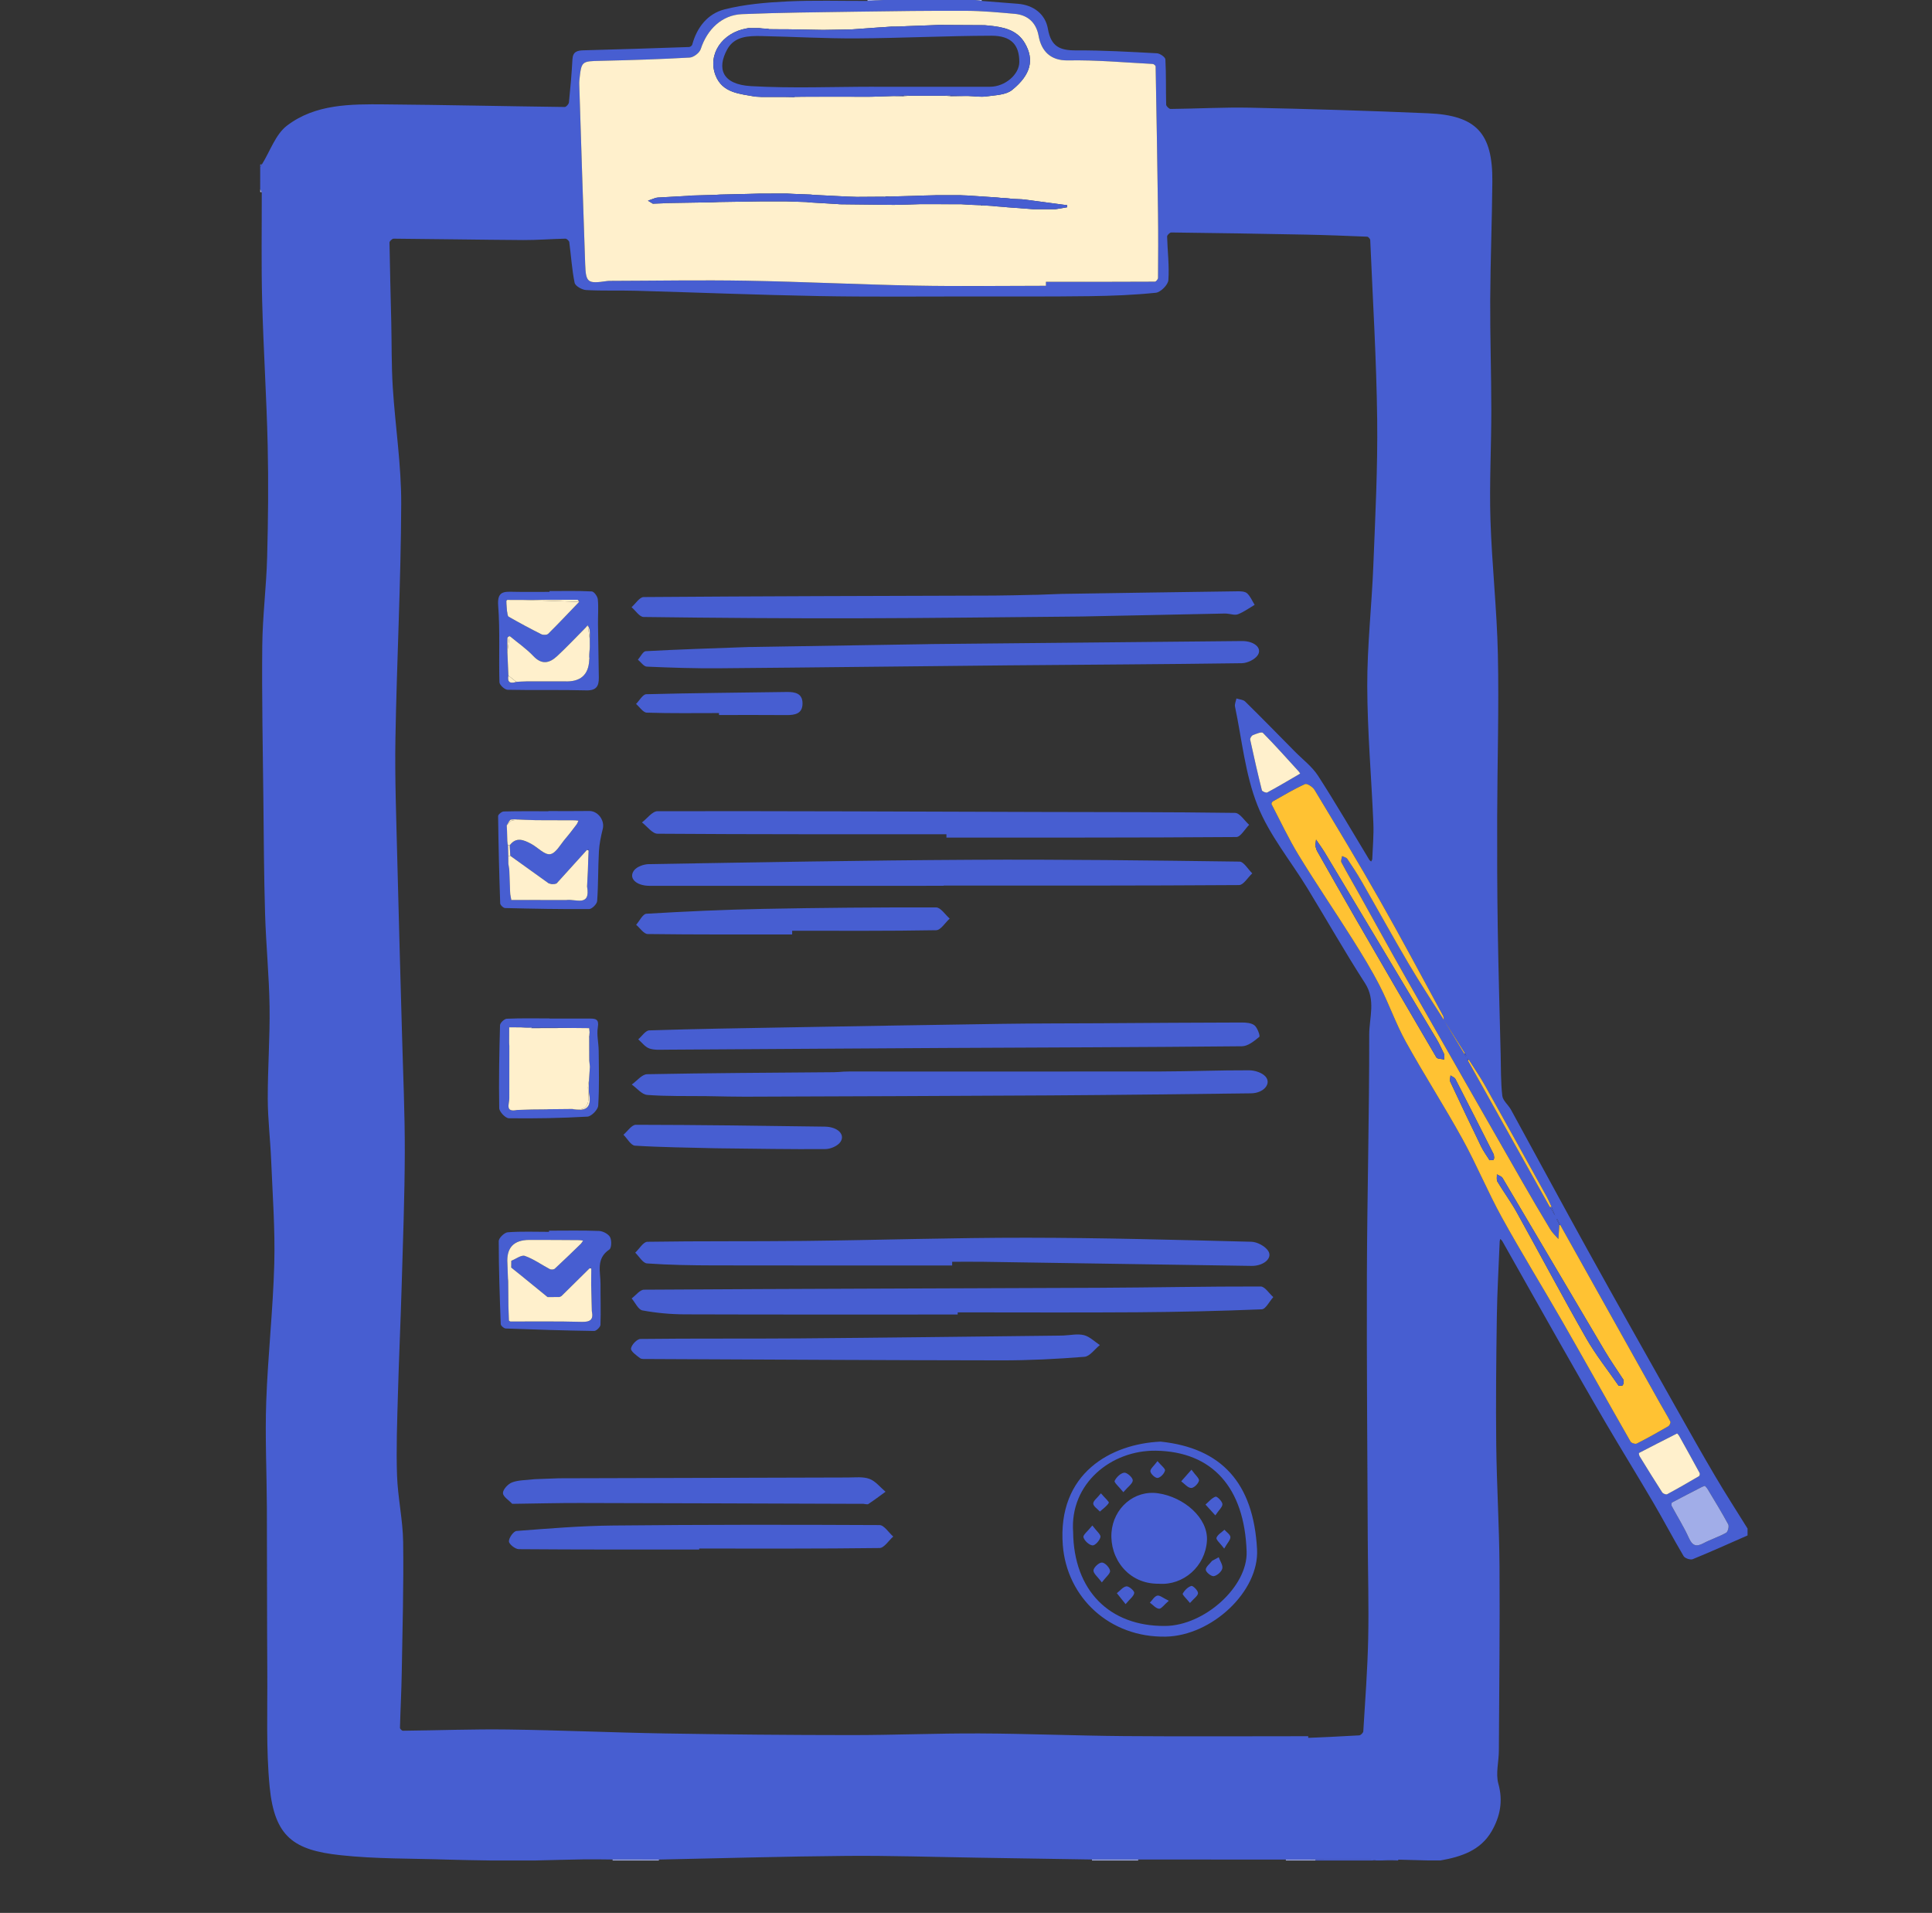 <svg width="995" height="985" viewBox="0 0 995 985" fill="none" xmlns="http://www.w3.org/2000/svg">
<rect x="0" y="0" width="995" height="985" fill="#333333" stroke="none"/>
<g clip-path="url(#clip0_8441_51)">
<path d="M711.414 958H708.879C707.904 957.84 706.93 957.546 705.954 957.541C696.444 957.506 686.934 957.518 677.423 957.518C672.354 957.526 667.284 957.533 662.215 957.541C636.877 957.528 611.543 957.516 586.205 957.503C578.259 957.503 570.312 957.503 562.364 957.503C542.719 957.189 523.075 956.867 503.431 956.562C481.001 956.215 458.566 955.462 436.138 955.647C403.866 955.913 371.601 956.869 339.331 957.531C331.38 957.523 323.428 957.513 315.477 957.506C310.582 957.473 305.688 957.353 300.796 957.427C292.509 957.554 284.226 957.802 275.942 958H252.116C244.93 957.858 237.741 957.805 230.558 957.559C212.123 956.93 193.576 957.267 175.285 955.274C151.486 952.68 141.383 946.047 138.868 920.04C136.988 900.589 137.794 880.866 137.662 861.262C137.472 832.869 137.563 804.477 137.441 776.084C137.363 757.933 136.468 739.762 137.114 721.639C137.956 698.019 140.61 674.459 141.251 650.839C141.733 633.031 140.374 615.164 139.644 597.33C139.216 586.84 137.931 576.365 137.9 565.882C137.855 550.059 139.053 534.226 138.828 518.41C138.602 502.471 136.995 486.557 136.519 470.614C135.936 451.173 135.85 431.716 135.644 412.265C135.36 385.65 134.808 359.032 135.071 332.422C135.221 317.311 137.17 302.224 137.576 287.108C138.093 267.832 138.303 248.525 137.857 229.251C137.287 204.504 135.662 179.781 135.013 155.035C134.521 136.359 134.848 117.661 134.81 98.975C134.539 98.44 134.265 97.907 133.994 97.372C133.994 97.202 133.994 97.035 133.994 96.865V95.344C133.999 92.301 133.999 89.258 133.999 86.215C134.308 85.67 134.618 85.125 134.924 84.579C139.13 77.819 141.903 69.177 147.821 64.671C162.464 53.522 180.573 53.595 198.128 53.745C229.037 54.009 259.941 54.706 290.849 55.091C291.589 55.102 292.915 53.613 293.006 52.725C293.757 45.364 294.421 37.988 294.811 30.601C295.024 26.577 297.247 25.991 300.598 25.905C318.701 25.439 336.802 24.835 354.902 24.209C355.467 24.188 356.362 23.524 356.504 22.999C358.922 14.012 364.527 7.006 373.183 4.82C383.563 2.201 394.497 1.275 405.25 0.748C419.064 0.071 432.932 0.52 446.777 0.484C449.484 0.322 452.193 0.162 454.9 0C470.616 0 486.331 0 502.047 0C503.233 0.162 504.422 0.322 505.608 0.484C511.808 0.971 518.011 1.445 524.211 1.947C532.395 2.612 538.38 7.341 539.678 14.824C541.272 24.034 545.898 25.989 554.181 25.946C568.067 25.875 581.965 26.699 595.842 27.437C597.409 27.52 600.124 29.417 600.19 30.591C600.61 38.335 600.385 46.112 600.587 53.872C600.608 54.67 602.075 56.116 602.859 56.106C616.599 55.964 630.35 55.167 644.079 55.459C674.572 56.108 705.062 57.019 735.535 58.332C760.34 59.4 768.778 68.556 768.575 93.447C768.41 113.743 767.579 134.036 767.48 154.332C767.389 173.381 768.043 192.432 768.048 211.483C768.053 230.118 767.014 248.773 767.592 267.383C768.312 290.582 770.932 313.729 771.422 336.923C772.01 364.834 771.14 392.772 771.059 420.698C771.003 439.678 771.059 458.661 771.351 477.636C771.685 499.453 772.327 521.266 772.859 543.081C773.031 550.143 772.892 557.25 773.698 564.244C773.989 566.769 776.806 568.93 778.172 571.42C791.423 595.608 804.482 619.903 817.848 644.031C832.854 671.12 848.095 698.08 863.286 725.068C869.927 736.864 876.57 748.663 883.45 760.319C888.78 769.354 894.476 778.173 900.009 787.089V790.639C890.613 794.76 881.262 798.994 871.762 802.861C870.561 803.351 867.747 802.407 867.085 801.292C861.727 792.254 856.853 782.93 851.542 773.863C843.482 760.101 835.084 746.538 827.019 732.779C818.92 718.964 811.002 705.04 803.093 691.117C793.269 673.823 783.538 656.479 773.749 639.167C773.485 638.701 773.024 638.343 772.656 637.935C772.555 638.394 772.377 638.85 772.36 639.312C771.84 652.18 771.074 665.047 770.887 677.921C770.565 699.936 770.327 721.961 770.58 743.977C770.818 764.805 772.121 785.621 772.261 806.447C772.471 838.144 772.109 869.845 771.929 901.544C771.896 907.217 770.218 913.262 771.673 918.473C774.197 927.503 772.534 935.445 768.215 942.945C762.479 952.903 752.436 956.119 741.849 957.997H735.765L720.162 957.577L711.432 957.997L711.414 958ZM754.642 542.563C754.629 542.457 754.571 542.396 754.467 542.376C750.84 536.642 747.212 530.909 743.585 525.176C743.476 524.471 743.55 523.667 743.23 523.076C732.371 503.15 721.723 483.105 710.517 463.377C699.676 444.293 688.307 425.504 676.985 406.699C676.077 405.192 673.129 403.288 672.118 403.747C666.425 406.333 661.023 409.567 655.561 412.645C655.163 412.868 654.704 413.781 654.856 414.07C659.457 422.907 663.695 431.97 668.889 440.449C677.846 455.08 687.514 469.278 696.664 483.795C701.589 491.61 706.433 499.522 710.638 507.735C715.444 517.122 718.912 527.219 724.012 536.424C733.368 553.315 743.856 569.579 753.179 586.487C760.456 599.683 766.215 613.716 773.493 626.912C783.452 644.969 794.331 662.514 804.599 680.403C816.413 700.991 827.972 721.728 839.761 742.331C840.187 743.074 842.217 743.708 842.96 743.33C848.473 740.525 853.874 737.498 859.23 734.399C859.856 734.036 860.523 732.548 860.265 732.041C858.668 728.889 856.777 725.887 855.048 722.798C837.873 692.116 820.707 661.426 803.542 630.741C803.032 629.721 802.523 628.7 802.013 627.68C801.907 627.769 801.694 627.908 801.709 627.941C802.158 628.887 802.629 629.825 803.096 630.761C802.934 633.173 802.769 635.587 802.607 637.998C801.21 636.375 799.55 634.91 798.46 633.099C793.55 624.952 788.731 616.746 784.007 608.49C764.035 573.593 744.062 538.694 724.184 503.744C715.926 489.224 707.916 474.562 699.772 459.977C696.804 454.66 693.704 449.413 690.852 444.032C690.431 443.236 691.058 441.884 691.2 440.792C692.117 441.268 693.384 441.509 693.894 442.262C696.5 446.112 699.05 450.014 701.366 454.046C709.429 468.076 717.226 482.263 725.441 496.202C731.226 506.013 737.525 515.522 743.593 525.163C747.116 530.998 750.639 536.835 754.163 542.67C754.19 542.817 754.284 542.878 754.441 542.855C754.505 543.164 754.566 543.476 754.629 543.785C754.799 543.73 754.969 543.676 755.138 543.621C754.974 543.268 754.812 542.913 754.647 542.561L754.642 542.563ZM756.398 545.586C756.13 545.426 755.861 545.264 755.592 545.104C755.714 545.411 755.836 545.72 755.957 546.027C770.045 571.215 784.131 596.402 798.219 621.589C799.116 623.042 800.011 624.495 800.908 625.951C800.31 624.478 799.709 623.004 799.111 621.531C798.211 619.644 797.408 617.705 796.399 615.881C785.905 596.914 775.429 577.937 764.826 559.03C762.243 554.423 759.217 550.061 756.398 545.588V545.586ZM673.748 894.013C673.753 894.297 673.76 894.581 673.766 894.865C682.518 894.467 691.273 894.12 700.015 893.582C700.783 893.534 702.069 892.266 702.114 891.505C703.075 875.637 704.292 859.771 704.629 843.884C704.994 826.619 704.479 809.338 704.406 792.062C704.218 746.621 703.805 701.178 703.967 655.738C704.114 614.756 705.219 573.773 705.161 532.793C705.148 524.075 708.672 515.068 703.011 506.297C692.7 490.32 683.314 473.743 673.403 457.502C664.709 443.254 653.678 429.974 647.622 414.701C641.288 398.726 639.62 380.89 636.041 363.84C635.772 362.554 636.51 361.058 636.781 359.661C638.307 360.165 640.264 360.234 641.29 361.246C649.914 369.728 658.377 378.377 666.871 386.991C670.924 391.101 675.748 394.725 678.82 399.477C687.96 413.621 696.403 428.217 705.136 442.627C705.374 443.021 705.805 443.294 706.147 443.624C706.35 443.198 706.712 442.777 706.73 442.343C706.968 436.197 707.551 430.03 707.295 423.901C706.312 400.344 704.215 376.802 704.15 353.25C704.094 332.582 706.461 311.921 707.28 291.237C708.274 266.151 709.569 241.037 709.262 215.953C708.887 185.162 706.999 154.388 705.683 123.609C705.658 122.986 704.679 121.9 704.109 121.875C693.501 121.434 682.888 121.018 672.273 120.805C649.252 120.346 626.229 119.983 603.206 119.707C602.471 119.699 601.059 121.076 601.077 121.779C601.269 129.287 602.253 136.831 601.721 144.271C601.551 146.667 597.733 150.491 595.282 150.744C583.995 151.916 572.601 152.352 561.241 152.499C540.811 152.765 520.375 152.669 499.94 152.661C473.873 152.654 447.798 152.928 421.738 152.451C390.341 151.875 358.955 150.597 327.56 149.72C318.977 149.479 310.369 149.826 301.804 149.352C299.701 149.236 296.266 147.25 295.931 145.614C294.527 138.743 294.122 131.67 293.184 124.695C293.09 123.99 291.861 122.882 291.179 122.897C283.94 123.041 276.7 123.652 269.466 123.607C247.209 123.465 224.951 123.072 202.691 122.899C201.966 122.894 200.582 124.205 200.592 124.887C200.802 138.53 201.19 152.169 201.505 165.809C201.763 177.027 201.576 188.273 202.285 199.461C203.553 219.488 206.711 239.487 206.63 259.489C206.468 299.714 204.364 339.928 203.651 380.157C203.289 400.593 204.093 421.053 204.579 441.499C205.302 471.76 206.224 502.017 207.035 532.278C207.578 552.572 208.521 572.865 208.473 593.159C208.417 616.132 207.532 639.109 206.863 662.08C206.318 680.768 205.444 699.447 204.929 718.135C204.549 731.99 204.001 745.873 204.475 759.711C204.868 771.18 207.471 782.588 207.628 794.045C207.935 816.552 207.281 839.074 206.898 861.589C206.739 870.966 206.229 880.336 205.989 889.71C205.976 890.217 206.98 891.209 207.502 891.201C225.534 891.014 243.569 890.319 261.593 890.56C288.649 890.922 315.692 892.152 342.748 892.604C374.554 893.133 406.37 893.422 438.181 893.44C460.317 893.453 482.456 892.494 504.589 892.593C529.366 892.702 554.138 893.755 578.918 893.955C610.526 894.209 642.14 894.016 673.75 894.016L673.748 894.013ZM538.681 147.156C538.681 146.479 538.681 145.802 538.679 145.128C557.383 145.128 576.087 145.145 594.791 145.044C595.356 145.041 596.398 143.801 596.403 143.132C596.486 132.104 596.542 121.074 596.4 110.048C596.071 84.77 595.637 59.491 595.171 34.215C595.163 33.761 594.21 32.965 593.668 32.937C579.123 32.194 564.561 30.824 550.032 31.111C540.871 31.291 536.291 26.113 534.912 18.503C533.693 11.768 529.468 7.739 522.593 7.13C514.3 6.398 505.976 5.619 497.662 5.579C478.844 5.485 460.021 5.749 441.2 6.022C421.495 6.311 401.78 6.489 382.092 7.295C371.789 7.719 364.179 15.138 360.884 25.284C360.258 27.211 357.237 29.531 355.206 29.648C340.071 30.505 324.909 30.982 309.748 31.319C299.432 31.55 299.422 31.362 298.377 41.487C298.299 42.24 298.317 43.006 298.342 43.767C299.338 74.525 300.276 105.284 301.381 136.037C301.726 145.637 302.651 146.182 312.582 144.732C313.246 144.636 313.926 144.631 314.6 144.631C337.904 144.57 361.214 144.144 384.511 144.552C413.541 145.062 442.556 146.525 471.587 147.078C493.946 147.504 516.32 147.164 538.686 147.164L538.681 147.156ZM863.745 738.111C856.972 741.547 850.513 744.811 844.1 748.163C843.943 748.244 844.128 749.393 844.427 749.877C848.257 756.113 852.095 762.343 856.064 768.487C856.473 769.118 858.036 769.727 858.574 769.438C864.122 766.451 869.58 763.294 875.017 760.106C875.344 759.916 875.546 758.889 875.339 758.506C871.858 752.083 868.31 745.698 864.748 739.318C864.459 738.799 863.978 738.385 863.747 738.111H863.745ZM878.025 765.102C877.237 765.398 876.827 765.51 876.456 765.7C871.321 768.335 866.178 770.959 861.093 773.685C860.794 773.845 860.695 774.996 860.941 775.455C863.871 780.932 867.222 786.214 869.762 791.864C871.567 795.88 873.483 796.689 877.318 794.646C881.087 792.637 885.247 791.354 888.968 789.27C889.901 788.747 890.6 785.958 890.053 784.939C886.722 778.741 883.011 772.747 879.394 766.704C879.014 766.068 878.423 765.558 878.028 765.102H878.025ZM669.626 398.308C669.264 397.806 669.048 397.443 668.77 397.139C662.704 390.5 656.737 383.763 650.413 377.38C649.731 376.691 646.907 377.875 645.224 378.552C644.54 378.828 643.714 380.19 643.858 380.862C645.734 389.577 647.721 398.27 649.876 406.922C650.028 407.533 652.043 408.387 652.628 408.076C657.804 405.299 662.856 402.286 667.941 399.34C668.483 399.026 669.013 398.686 669.629 398.31L669.626 398.308Z" fill="#475ED1"/>
<path d="M677.423 957.518C686.934 957.518 696.444 957.506 705.954 957.541C706.93 957.544 707.904 957.84 708.879 958L677.449 958C677.485 957.837 677.476 957.678 677.423 957.518Z" fill="#475ED1"/>
<path d="M586.205 957.506C586.162 957.671 586.159 957.835 586.198 958H562.371C562.409 957.835 562.409 957.671 562.363 957.506C570.31 957.506 578.256 957.506 586.205 957.506Z" fill="#A1ADE8"/>
<path d="M315.488 958C315.526 957.835 315.524 957.671 315.48 957.506C323.432 957.513 331.383 957.524 339.335 957.531C339.302 957.686 339.294 957.843 339.315 958H315.488Z" fill="#A1ADE8"/>
<path d="M677.423 957.518C677.476 957.675 677.485 957.835 677.449 958L662.24 958C662.243 957.848 662.235 957.696 662.215 957.544C667.284 957.536 672.354 957.529 677.423 957.521L677.423 957.518Z" fill="#A1ADE8"/>
<path d="M720.144 957.579C720.139 957.729 720.101 957.868 720.032 958L711.414 958L720.144 957.579Z" fill="#475ED1"/>
<path d="M446.773 0.484C446.804 0.325 446.806 0.162 446.786 0C449.491 0 452.193 0 454.897 0C452.19 0.162 449.481 0.322 446.773 0.484Z" fill="#A1ADE8"/>
<path d="M505.594 0C505.573 0.162 505.576 0.325 505.606 0.484C504.42 0.322 503.231 0.162 502.045 0C503.229 0 504.41 0 505.594 0Z" fill="#A1ADE8"/>
<path d="M134 84.693C134.309 84.655 134.618 84.617 134.924 84.579C134.618 85.125 134.308 85.67 133.999 86.215C133.999 85.708 134 85.2 134 84.693Z" fill="#475ED1"/>
<path d="M134.816 98.975C134.545 98.947 134.271 98.921 134 98.894C134 98.386 134 97.879 134 97.372C134.271 97.907 134.545 98.44 134.816 98.975Z" fill="#A1ADE8"/>
<path d="M538.681 147.156C516.315 147.156 493.941 147.499 471.582 147.07C442.551 146.517 413.536 145.054 384.506 144.544C361.209 144.136 337.899 144.562 314.595 144.623C313.923 144.623 313.241 144.628 312.577 144.724C302.646 146.172 301.721 145.63 301.376 136.029C300.271 105.276 299.333 74.518 298.337 43.759C298.312 43.001 298.296 42.233 298.373 41.48C299.419 31.354 299.427 31.542 309.743 31.311C324.904 30.974 340.064 30.5 355.202 29.64C357.232 29.526 360.253 27.206 360.879 25.276C364.175 15.131 371.786 7.711 382.088 7.288C401.775 6.481 421.49 6.304 441.195 6.015C460.013 5.738 478.836 5.477 497.657 5.571C505.971 5.612 514.295 6.39 522.589 7.123C529.46 7.729 533.688 11.758 534.907 18.496C536.284 26.105 540.864 31.283 550.027 31.103C564.556 30.819 579.118 32.186 593.663 32.929C594.205 32.957 595.158 33.756 595.166 34.207C595.635 59.483 596.066 84.762 596.395 110.041C596.54 121.069 596.481 132.096 596.398 143.124C596.393 143.794 595.351 145.034 594.786 145.036C576.082 145.138 557.378 145.12 538.674 145.12C538.674 145.797 538.674 146.474 538.677 147.149L538.681 147.156ZM505.152 105.854C505.476 105.814 505.801 105.776 506.125 105.735C507.783 105.839 509.443 105.943 511.101 106.047C511.638 106.108 512.173 106.169 512.711 106.229C514.196 106.341 515.681 106.453 517.167 106.564C517.709 106.62 518.252 106.676 518.794 106.732C522.487 107.005 526.18 107.279 529.871 107.553C530.568 107.606 531.267 107.66 531.965 107.713C535.838 107.715 539.711 107.72 543.584 107.723C543.949 107.667 544.314 107.611 544.676 107.558C546.311 107.279 547.949 107.003 549.584 106.724L549.609 105.664C542.542 104.721 535.478 103.78 528.411 102.837C527.691 102.761 526.971 102.685 526.251 102.608C524.624 102.535 522.999 102.464 521.372 102.39C520.834 102.324 520.297 102.261 519.76 102.195C519.443 102.16 519.129 102.122 518.812 102.086C518.614 102.068 518.419 102.053 518.221 102.035C517.25 101.98 516.279 101.924 515.309 101.871C514.764 101.812 514.219 101.754 513.676 101.696C509.489 101.417 505.304 101.138 501.117 100.859L498.468 100.679C497.474 100.641 496.481 100.6 495.487 100.562C495.292 100.549 495.097 100.534 494.901 100.522H481.807C481.612 100.532 481.417 100.539 481.221 100.549C479.044 100.603 476.864 100.658 474.687 100.712C473.463 100.757 472.241 100.806 471.017 100.851C466.834 100.968 462.649 101.084 458.467 101.201C457.643 101.171 456.819 101.14 455.998 101.11C455.458 101.171 454.916 101.232 454.376 101.292C450.011 101.32 445.646 101.351 441.281 101.379C439.563 101.323 437.842 101.267 436.123 101.211L419.004 100.339C418.456 100.283 417.909 100.227 417.359 100.169L408.844 99.847L405.192 99.654C400.475 99.665 395.76 99.675 391.043 99.687C389.149 99.74 387.256 99.794 385.362 99.847C380.498 99.959 375.634 100.073 370.767 100.184C369.888 100.24 369.006 100.296 368.126 100.354C363.936 100.471 359.749 100.585 355.559 100.702C355.184 100.752 354.809 100.803 354.434 100.854C349.232 101.143 344.031 101.432 338.83 101.718C338.462 101.774 338.095 101.827 337.727 101.883C336.381 102.368 335.038 102.852 333.692 103.336L336.226 104.88C336.419 104.87 336.614 104.86 336.807 104.85C338.31 104.799 339.811 104.749 341.314 104.698C341.864 104.65 342.414 104.602 342.964 104.553C350.865 104.429 358.765 104.302 366.666 104.178C367.88 104.125 369.092 104.072 370.306 104.018C377.71 103.907 385.114 103.798 392.518 103.686C396.586 103.686 400.657 103.686 404.725 103.686C408.239 103.803 411.752 103.919 415.267 104.034C415.812 104.097 416.355 104.16 416.9 104.224C421.592 104.5 426.283 104.777 430.975 105.053C431.518 105.096 432.063 105.139 432.605 105.185C441.9 105.289 451.197 105.395 460.492 105.499C460.812 105.489 461.131 105.479 461.453 105.469C463.453 105.423 465.453 105.375 467.455 105.329L473.678 105.129L494.909 105.147C495.964 105.215 497.018 105.281 498.072 105.35C498.721 105.388 499.37 105.428 500.022 105.466C500.351 105.479 500.678 105.489 501.008 105.502C502.024 105.542 503.043 105.583 504.06 105.623C504.425 105.702 504.787 105.781 505.152 105.857V105.854ZM409.184 50.025C410.071 49.964 410.958 49.903 411.845 49.845C412.16 49.84 412.477 49.835 412.791 49.83C413.318 49.825 413.843 49.822 414.37 49.817C421.967 49.809 429.563 49.799 437.16 49.792C437.332 49.794 437.502 49.797 437.675 49.799C437.999 49.804 438.323 49.807 438.648 49.812C439.175 49.812 439.7 49.815 440.227 49.817C440.546 49.817 440.863 49.817 441.183 49.817C441.71 49.817 442.235 49.817 442.762 49.817C443.081 49.817 443.398 49.817 443.717 49.817C444.245 49.817 444.772 49.817 445.299 49.817H446.25C446.777 49.817 447.304 49.817 447.831 49.817C448.148 49.817 448.465 49.815 448.782 49.812C448.967 49.807 449.152 49.802 449.339 49.797C452.873 49.685 456.404 49.574 459.937 49.462C461.775 49.477 463.613 49.49 465.45 49.505C466.335 49.437 467.222 49.368 468.107 49.3C474.342 49.3 480.578 49.3 486.813 49.3C487.698 49.366 488.582 49.434 489.47 49.5C492.483 49.475 495.5 49.447 498.513 49.421C501.712 49.528 504.975 50.078 508.097 49.634C512.597 48.993 518.039 48.924 521.243 46.336C530.971 38.472 532.755 30.703 527.815 22.223C523.63 15.042 516.196 13.835 508.716 13.122C508.176 13.072 507.636 13.018 507.096 12.968C499.203 12.925 491.31 12.884 483.417 12.841C481.675 12.909 479.934 12.98 478.192 13.049C474.492 13.183 470.791 13.32 467.093 13.455C465.719 13.526 464.345 13.594 462.974 13.665C461.635 13.678 460.297 13.688 458.959 13.701C458.604 13.726 458.252 13.749 457.897 13.774C457.605 13.794 457.314 13.815 457.022 13.835C456.133 13.903 455.243 13.969 454.353 14.038C454.039 14.053 453.727 14.066 453.413 14.081C453.228 14.091 453.043 14.099 452.858 14.109C448.815 14.403 444.772 14.695 440.729 14.989C439.849 15.044 438.97 15.103 438.09 15.159C437.799 15.164 437.505 15.169 437.213 15.174C437.013 15.179 436.813 15.184 436.612 15.189C432.582 15.255 428.555 15.321 424.524 15.387C424.329 15.389 424.134 15.392 423.939 15.394C417.711 15.285 411.48 15.174 405.253 15.065C404.388 15.065 403.524 15.07 402.66 15.072C400.482 15.055 398.305 15.034 396.128 15.017C395.925 14.948 395.725 14.88 395.522 14.811C394.553 14.758 393.588 14.705 392.619 14.649C392.08 14.588 391.542 14.527 391.002 14.464C389.162 14.456 387.322 14.451 385.482 14.444C385.114 14.517 384.747 14.591 384.379 14.667C371.923 16.873 364.324 27.974 368.501 38.789C372.027 47.915 380.929 48.288 388.931 49.751C389.973 49.809 391.015 49.865 392.057 49.923C395.93 49.923 399.803 49.929 403.676 49.929C405.514 49.962 407.349 49.995 409.187 50.028L409.184 50.025Z" fill="#FFF0CC"/>
<path d="M803.537 630.741C820.705 661.429 837.868 692.118 855.043 722.798C856.772 725.887 858.663 728.887 860.259 732.041C860.515 732.548 859.851 734.037 859.225 734.399C853.869 737.498 848.468 740.526 842.955 743.33C842.212 743.708 840.182 743.074 839.756 742.331C827.967 721.728 816.408 700.991 804.594 680.403C794.326 662.514 783.447 644.967 773.488 626.912C766.21 613.716 760.451 599.683 753.174 586.487C743.851 569.579 733.363 553.318 724.007 536.424C718.907 527.217 715.439 517.12 710.633 507.735C706.428 499.522 701.584 491.611 696.659 483.795C687.509 469.278 677.841 455.083 668.884 440.45C663.693 431.97 659.452 422.905 654.851 414.07C654.702 413.781 655.158 412.868 655.556 412.645C661.021 409.567 666.42 406.331 672.113 403.747C673.124 403.288 676.072 405.193 676.98 406.699C688.305 425.504 699.671 444.291 710.512 463.378C721.718 483.106 732.369 503.151 743.225 523.076C743.547 523.665 743.471 524.471 743.58 525.176V525.168C737.512 515.525 731.213 506.019 725.431 496.205C717.216 482.266 709.419 468.079 701.356 454.049C699.04 450.019 696.492 446.117 693.884 442.265C693.374 441.512 692.107 441.271 691.189 440.794C691.048 441.89 690.421 443.241 690.842 444.035C693.694 449.413 696.794 454.662 699.762 459.98C707.906 474.565 715.916 489.224 724.174 503.747C744.052 538.699 764.025 573.596 783.997 608.493C788.721 616.749 793.54 624.955 798.45 633.102C799.54 634.91 801.2 636.376 802.597 638.001C802.759 635.589 802.924 633.175 803.086 630.764L803.314 630.838L803.534 630.744L803.537 630.741ZM769.13 597.285C769.265 596.98 769.399 596.676 769.536 596.372C769.424 595.644 769.488 594.83 769.171 594.204C762.677 581.317 756.163 568.441 749.552 555.612C749.126 554.783 747.887 554.375 747.025 553.771C746.966 554.869 746.5 556.155 746.911 557.032C752.125 568.195 757.417 579.324 762.814 590.403C764.01 592.857 765.675 595.084 767.125 597.417C767.777 597.389 768.428 597.361 769.08 597.333L769.13 597.282V597.285ZM836.114 710.505C832.856 705.489 829.419 700.583 826.375 695.443C808.835 665.848 791.398 636.193 773.85 606.606C773.315 605.703 771.911 605.318 770.91 604.692C770.981 605.962 770.618 607.496 771.196 608.462C774.41 613.813 778.141 618.864 781.17 624.313C793.132 645.841 804.652 667.621 816.857 689.01C821.747 697.581 827.985 705.385 833.607 713.538C834.24 713.533 834.877 713.528 835.51 713.523C835.718 713.193 835.926 712.863 836.136 712.531C836.129 711.857 836.124 711.182 836.116 710.508L836.114 710.505ZM677.786 432.33C677.651 433.372 677.52 434.415 677.385 435.457C677.702 436.405 677.877 437.435 678.361 438.289C684.929 449.87 691.486 461.456 698.147 472.983C711.941 496.854 725.768 520.708 739.74 544.475C740.249 545.343 742.417 545.231 743.811 545.579C743.831 544.729 743.849 543.88 743.869 543.03C742.559 540.403 741.413 537.677 739.912 535.164C720.775 503.153 701.595 471.17 682.394 439.197C680.977 436.839 679.329 434.617 677.788 432.333L677.786 432.33Z" fill="#FFC233"/>
<path d="M863.747 738.111C863.98 738.385 864.46 738.799 864.748 739.318C868.307 745.698 871.856 752.083 875.339 758.506C875.546 758.889 875.344 759.916 875.017 760.106C869.58 763.296 864.122 766.451 858.574 769.438C858.036 769.727 856.473 769.118 856.064 768.487C852.095 762.343 848.257 756.11 844.427 749.877C844.131 749.393 843.943 748.244 844.1 748.163C850.513 744.813 856.974 741.55 863.745 738.111H863.747Z" fill="#FFF0CC"/>
<path d="M878.025 765.102C878.421 765.558 879.011 766.068 879.391 766.704C883.008 772.747 886.719 778.739 890.049 784.939C890.597 785.958 889.897 788.747 888.965 789.27C885.244 791.351 881.084 792.637 877.315 794.645C873.48 796.689 871.564 795.88 869.759 791.864C867.219 786.214 863.868 780.932 860.938 775.455C860.695 774.999 860.793 773.847 861.09 773.685C866.177 770.959 871.318 768.337 876.453 765.7C876.823 765.51 877.236 765.398 878.022 765.102L878.025 765.102Z" fill="#A1ADE8"/>
<path d="M669.629 398.308C669.013 398.683 668.483 399.023 667.941 399.337C662.856 402.284 657.807 405.296 652.629 408.073C652.046 408.385 650.028 407.53 649.876 406.919C647.721 398.27 645.734 389.575 643.858 380.859C643.714 380.187 644.54 378.823 645.225 378.549C646.908 377.872 649.731 376.688 650.413 377.378C656.737 383.763 662.704 390.498 668.77 397.136C669.049 397.44 669.262 397.806 669.627 398.305L669.629 398.308Z" fill="#FFF0CC"/>
<path d="M798.219 621.592L755.957 546.03C756.104 545.883 756.248 545.733 756.396 545.586C759.217 550.062 762.243 554.42 764.826 559.03C775.429 577.937 785.905 596.914 796.399 615.881C797.408 617.707 798.211 619.647 799.111 621.531C798.815 621.551 798.515 621.572 798.219 621.592Z" fill="#FFC233"/>
<path d="M743.586 525.174C747.213 530.907 750.84 536.64 754.468 542.373C754.318 542.424 754.217 542.526 754.158 542.673C750.635 536.838 747.112 531.001 743.589 525.166V525.176L743.586 525.174Z" fill="#FFC233"/>
<path d="M798.219 621.592C798.515 621.572 798.812 621.549 799.111 621.531C799.709 623.007 800.31 624.48 800.908 625.954C800.011 624.501 799.116 623.047 798.219 621.592Z" fill="#475ED1"/>
<path d="M803.537 630.741L803.317 630.835C803.317 630.835 803.088 630.764 803.088 630.761C802.622 629.823 802.151 628.887 801.702 627.939C801.687 627.908 801.9 627.766 802.006 627.678C802.516 628.697 803.025 629.719 803.535 630.738L803.537 630.741Z" fill="#475ED1"/>
<path d="M755.957 546.027C755.836 545.72 755.714 545.411 755.592 545.104C755.861 545.264 756.13 545.426 756.398 545.586C756.251 545.733 756.104 545.88 755.957 546.03L755.957 546.027Z" fill="#475ED1"/>
<path d="M754.643 542.563C754.808 542.916 754.97 543.271 755.135 543.623C754.965 543.679 754.795 543.732 754.625 543.788C754.562 543.479 754.501 543.167 754.438 542.855C754.481 542.738 754.552 542.642 754.645 542.563H754.643Z" fill="#475ED1"/>
<path d="M754.154 542.672C754.213 542.525 754.316 542.426 754.464 542.373C754.567 542.396 754.626 542.459 754.638 542.563C754.545 542.642 754.474 542.738 754.431 542.855C754.273 542.878 754.18 542.817 754.154 542.67V542.672Z" fill="#475ED1"/>
<path d="M493.219 676.873C446.39 676.873 399.558 676.952 352.728 676.792C345.418 676.767 338.032 676.092 330.856 674.764C328.701 674.366 327.143 670.737 325.312 668.589C327.437 667.025 329.553 664.106 331.685 664.093C409.707 663.611 487.731 663.457 565.756 663.115C593.59 662.993 621.424 662.382 649.258 662.445C651.428 662.45 653.587 666.008 655.752 667.912C653.775 670.1 651.874 674.115 649.808 674.198C628.417 675.086 607.004 675.57 585.593 675.717C554.803 675.93 524.009 675.77 493.219 675.77C493.219 676.138 493.219 676.506 493.219 676.871V676.873Z" fill="#475ED1"/>
<path d="M490.374 651.62C449.456 651.62 408.535 651.678 367.616 651.584C356.144 651.559 344.654 651.374 333.22 650.568C331.075 650.415 329.164 646.962 327.146 645.03C329.238 643.077 331.301 639.456 333.423 639.423C360.334 638.992 387.255 639.278 414.169 638.982C452.388 638.561 490.602 637.303 528.818 637.334C567.369 637.367 605.925 638.434 644.469 639.413C647.505 639.489 651.634 641.708 653.193 644.213C655.513 647.938 650.653 651.939 644.517 651.843C598.537 651.128 552.556 650.421 506.576 649.733C501.177 649.652 495.775 649.723 490.374 649.723V651.62Z" fill="#475ED1"/>
<path d="M487.417 429.563C437.819 429.563 388.224 429.657 338.63 429.304C335.945 429.284 333.286 425.513 330.617 423.49C333.289 421.477 335.958 417.711 338.632 417.708C404.028 417.597 469.427 417.901 534.826 418.096C568.579 418.198 602.332 418.101 636.077 418.578C638.523 418.614 640.913 422.582 643.329 424.725C641.123 426.913 638.931 430.993 636.711 431.011C586.948 431.374 537.184 431.29 487.419 431.29C487.419 430.717 487.419 430.144 487.419 429.571L487.417 429.563Z" fill="#475ED1"/>
<path d="M437.153 551.743C490.755 551.748 544.36 551.809 597.962 551.723C613.067 551.697 628.172 551.061 643.274 551.119C646.158 551.129 649.925 552.293 651.724 554.314C654.994 557.986 650.799 562.905 644.293 562.984C609.714 563.4 575.135 563.838 540.556 564.051C488.254 564.371 435.949 564.518 383.645 564.711C377.995 564.731 372.345 564.561 366.695 564.477C365.681 564.46 364.667 564.442 363.653 564.424C353.54 564.302 343.395 564.569 333.33 563.808C330.554 563.597 328.012 560.319 325.363 558.45C327.999 556.599 330.605 553.191 333.274 553.138C365.369 552.509 397.474 552.379 429.577 552.103C431.257 552.088 432.938 551.908 434.618 551.806C435.462 551.786 436.307 551.766 437.151 551.745L437.153 551.743Z" fill="#475ED1"/>
<path d="M485.987 456.12C435.518 456.12 385.046 456.107 334.576 456.135C327.687 456.138 323.515 452.222 326.559 448.178C328.009 446.251 331.535 445.006 334.148 444.963C389.484 444.052 444.82 443.02 500.161 442.723C546.225 442.475 592.294 443.048 638.355 443.662C640.571 443.692 642.735 447.61 644.926 449.717C642.657 451.817 640.404 455.729 638.12 455.744C587.412 456.092 536.702 456.011 485.992 456.011C485.992 456.046 485.992 456.084 485.989 456.12H485.987Z" fill="#475ED1"/>
<path d="M569.464 526.872C592.758 526.733 616.053 526.555 639.349 526.515C641.641 526.51 644.465 526.692 646.077 527.988C647.62 529.231 649.088 533.463 648.548 533.911C645.96 536.052 642.69 538.719 639.638 538.747C588.497 539.254 537.354 539.358 486.21 539.63C438.451 539.883 390.693 540.236 342.934 540.507C340.07 540.522 337.002 540.786 334.399 539.876C332.219 539.115 330.579 536.805 328.701 535.179C330.59 533.574 332.432 530.633 334.369 530.569C358.069 529.809 381.781 529.438 405.491 529.028C442.438 528.386 479.384 527.729 516.333 527.199C533.536 526.953 550.745 526.986 567.951 526.893C568.455 526.885 568.96 526.88 569.464 526.872Z" fill="#475ED1"/>
<path d="M554.767 317.476C517.127 317.793 479.483 318.295 441.842 318.374C405.048 318.45 368.251 318.178 331.462 317.702C329.37 317.674 327.322 314.418 325.254 312.663C327.33 310.845 329.396 307.455 331.487 307.44C391.646 306.983 451.806 306.874 511.968 306.676C518.632 306.654 525.296 306.433 531.957 306.304C532.632 306.296 533.306 306.291 533.98 306.283C538.205 306.126 542.431 305.971 546.656 305.814C547.5 305.801 548.344 305.789 549.189 305.776C578.508 305.33 607.825 304.863 637.147 304.478C638.88 304.455 641.126 304.491 642.247 305.492C643.955 307.024 644.89 309.42 646.153 311.449C643.311 313.109 640.604 315.118 637.573 316.292C635.943 316.923 633.76 316.122 631.829 315.967C631.492 315.952 631.152 315.939 630.815 315.924C606.309 316.431 581.806 316.938 557.3 317.446C556.456 317.456 555.612 317.466 554.77 317.473L554.767 317.476Z" fill="#475ED1"/>
<path d="M479.737 331.641C533.012 331.118 586.288 330.583 639.563 330.092C645.91 330.033 650.13 333.657 647.786 337.308C646.318 339.593 642.379 341.462 639.517 341.502C599.516 342.068 559.51 342.23 519.507 342.605C469.699 343.069 419.894 343.713 370.089 344.114C357.765 344.213 345.431 343.805 333.117 343.267C331.538 343.199 330.058 340.929 328.529 339.679C329.88 338.158 331.163 335.386 332.592 335.307C349.608 334.382 366.647 333.86 383.678 333.231C384.268 333.208 384.859 333.188 385.45 333.165C385.787 333.165 386.121 333.165 386.458 333.165C416.708 332.675 446.955 332.186 477.205 331.697L479.737 331.641Z" fill="#475ED1"/>
<path d="M547.67 687.691C551.206 687.551 554.927 686.674 558.225 687.495C561.201 688.236 563.718 690.83 566.435 692.607C563.794 694.712 561.284 698.429 558.493 698.653C544.299 699.789 530.031 700.501 515.788 700.486C454.957 700.425 394.128 700.06 333.299 699.786C332.044 699.781 330.463 699.969 329.601 699.317C327.743 697.912 324.787 695.828 324.977 694.375C325.223 692.486 328.072 689.481 329.832 689.461C357.151 689.136 384.476 689.382 411.798 689.169C456.247 688.821 500.696 688.233 545.145 687.746C545.987 687.726 546.829 687.706 547.67 687.688V687.691Z" fill="#475ED1"/>
<path d="M289.123 761.201C338.345 761.059 387.567 760.905 436.79 760.796C440.493 760.788 444.505 760.283 447.811 761.521C450.946 762.695 453.339 765.852 456.059 768.137C453.131 770.259 450.249 772.447 447.238 774.443C446.675 774.816 445.593 774.408 444.751 774.362C444.419 774.362 444.085 774.362 443.753 774.362C395.395 774.21 347.037 774.025 298.679 773.931C287.379 773.908 276.082 774.2 264.782 774.347C264.45 774.347 264.118 774.347 263.788 774.347C262.077 772.498 259.033 770.652 259.025 768.796C259.018 766.907 261.659 764.095 263.748 763.314C267.04 762.081 270.84 762.206 274.427 761.757C274.761 761.724 275.098 761.691 275.433 761.658C279.491 761.508 283.549 761.359 287.61 761.211C288.114 761.211 288.621 761.209 289.126 761.206L289.123 761.201Z" fill="#475ED1"/>
<path d="M360.106 797.884C329.132 797.884 298.155 797.955 267.18 797.704C265.357 797.688 262.133 795.127 262.1 793.692C262.057 791.859 264.483 788.451 266.044 788.331C282.594 787.059 299.176 785.694 315.761 785.527C361.49 785.063 407.227 785.068 452.956 785.299C455.324 785.311 457.671 789.153 460.028 791.212C457.679 793.271 455.349 797.09 452.974 797.12C422.022 797.521 391.063 797.387 360.106 797.387C360.106 797.551 360.106 797.716 360.106 797.881V797.884Z" fill="#475ED1"/>
<path d="M407.972 481.171C383.167 481.171 358.362 481.285 333.559 480.955C331.56 480.93 329.6 477.851 327.623 476.193C329.377 474.215 331.037 470.62 332.903 470.508C352.849 469.336 372.823 468.411 392.799 468.015C422.575 467.425 452.358 467.176 482.139 467.257C484.468 467.265 486.785 470.997 489.107 473.001C486.785 475.09 484.496 478.952 482.139 478.993C457.422 479.434 432.696 479.266 407.972 479.266C407.972 479.9 407.972 480.534 407.972 481.168V481.171Z" fill="#475ED1"/>
<path d="M597.695 742.323C629.072 745.589 645.591 763.608 647.398 797.808C648.542 819.437 624.114 842.279 600.409 842.743C571.432 843.311 549.408 822.559 547.352 795.599C544.528 758.595 572.155 743.487 597.695 742.323ZM552.675 788.927C553.027 818.895 571.262 837.482 600.082 837.246C620.292 837.081 642.613 817.011 642.025 798.984C640.943 765.832 624.231 747.468 595.36 747.002C572.39 746.631 550.88 763.862 552.675 788.925V788.927Z" fill="#475ED1"/>
<path d="M282.447 417.635C289.451 417.635 296.454 417.721 303.455 417.604C307.906 417.528 311.531 422.377 310.438 426.786C309.495 430.595 308.659 434.503 308.446 438.405C307.982 446.915 308.152 455.463 307.546 463.958C307.437 465.492 304.867 468.086 303.415 468.096C288.989 468.21 274.559 467.929 260.134 467.579C259.236 467.556 257.634 466.039 257.607 465.175C257.087 450.201 256.717 435.22 256.529 420.239C256.519 419.417 258.387 417.876 259.411 417.848C267.084 417.645 274.767 417.736 282.447 417.736C282.447 417.703 282.447 417.67 282.447 417.637V417.635ZM271.411 422.184C268.681 422.075 265.923 421.71 263.241 422.009C262.382 422.105 261.72 423.964 260.97 425.016C261.006 425.668 261.039 426.32 261.074 426.971C261.087 427.172 261.102 427.372 261.115 427.575C261.165 429.403 261.216 431.229 261.267 433.057C261.323 433.587 261.378 434.117 261.434 434.647C261.495 434.825 261.556 435.005 261.617 435.182L261.766 440.705L261.809 444.749C261.946 445.619 262.083 446.486 262.22 447.356C262.25 447.668 262.281 447.982 262.311 448.294C262.443 451.872 262.577 455.45 262.709 459.031C262.739 459.52 262.77 460.007 262.8 460.496C262.978 461.478 263.153 462.456 263.33 463.438C263.974 463.438 264.62 463.438 265.264 463.438C274.062 463.445 282.86 463.453 291.658 463.461C296.249 462.715 304.266 467.234 302.352 456.495C302.492 453.774 302.631 451.051 302.771 448.33L302.943 442.789C303.006 441.354 303.07 439.919 303.133 438.481C303.138 438.293 303.141 438.106 303.146 437.918C303.11 437.695 303.075 437.472 303.037 437.249C302.786 437.383 302.535 437.518 302.287 437.649C297.068 443.411 291.848 449.169 286.632 454.93C286.264 455.034 285.899 455.141 285.532 455.245C285.055 455.252 284.579 455.263 284.102 455.27C283.595 455.136 283.086 455.004 282.579 454.87C275.989 450.14 269.398 445.411 262.81 440.682C262.709 438.882 262.608 437.081 262.506 435.281C265.855 430.75 269.766 432.517 273.502 434.485C276.896 436.272 280.384 440.281 283.329 439.853C286.277 439.424 288.672 434.774 291.182 431.863C293.212 429.507 295.073 426.999 296.956 424.522C297.379 423.967 297.592 423.249 297.904 422.607C297.253 422.536 296.604 422.41 295.952 422.407C289.299 422.374 282.645 422.361 275.989 422.344C275.119 422.311 274.25 422.28 273.378 422.247C272.724 422.227 272.067 422.207 271.413 422.186L271.411 422.184Z" fill="#475ED1"/>
<path d="M282.761 633.7C291.343 633.7 299.931 633.505 308.498 633.845C310.506 633.926 313.274 635.369 314.179 637.017C315.089 638.675 314.965 642.644 313.829 643.402C306.749 648.124 309.315 654.947 309.274 661.193C309.231 668.191 309.502 675.195 309.244 682.181C309.201 683.322 307.117 685.358 306.002 685.343C290.826 685.122 275.651 684.653 260.483 684.08C259.552 684.045 257.918 682.643 257.887 681.831C257.352 667.58 256.861 653.324 256.855 639.068C256.855 637.484 259.773 634.654 261.494 634.527C268.548 634.007 275.663 634.309 282.755 634.309V633.7H282.761ZM288.078 667.88L288.101 667.874C286.071 667.882 284.041 667.892 282.008 667.9C277.798 664.466 273.59 661.028 269.375 657.602C267.354 655.959 265.316 654.334 263.286 652.701C263.299 651.537 263.311 650.37 263.322 649.206C265.684 648.288 268.505 646.067 270.318 646.706C274.837 648.299 278.87 651.248 283.176 653.507C283.833 653.852 285.209 653.761 285.719 653.291C290.23 649.128 294.633 644.842 299.039 640.565C299.541 640.078 299.878 639.418 300.293 638.838C299.652 638.744 299.011 638.572 298.37 638.569C289.769 638.518 281.166 638.452 272.566 638.465C264.482 638.479 260.734 642.543 261.324 650.659C261.418 653.238 261.512 655.817 261.606 658.393C261.631 658.672 261.659 658.949 261.684 659.228C261.644 659.291 261.562 659.362 261.573 659.418C261.601 659.557 261.669 659.692 261.722 659.826C261.76 664.035 261.798 668.245 261.839 672.454C261.92 674.876 262.001 677.297 262.085 679.719C262.064 679.866 262.102 680 262.196 680.117C262.399 680.236 262.604 680.355 262.807 680.474C275.019 680.5 287.237 680.312 299.439 680.66C303.926 680.786 305.771 679.623 304.8 675.094L304.461 661.781C304.461 660.457 304.466 659.134 304.468 657.81C304.486 656.598 304.506 655.386 304.524 654.176L304.509 653.203C304.466 652.949 304.423 652.693 304.379 652.439C304.161 652.627 303.941 652.815 303.723 653.005C298.861 657.802 294.002 662.6 289.141 667.398C288.786 667.56 288.431 667.72 288.078 667.882V667.88Z" fill="#475ED1"/>
<path d="M283.004 304.351C290.264 304.351 297.534 304.166 304.775 304.542C305.929 304.6 307.738 307.098 307.883 308.596C308.288 312.826 307.923 317.126 307.974 321.397C308.083 330.594 308.273 339.788 308.402 348.983C308.463 353.332 307.087 355.632 301.921 355.49C288.429 355.119 274.913 355.492 261.418 355.19C259.925 355.157 257.261 352.695 257.218 351.3C256.831 338.155 257.573 324.942 256.567 311.86C255.994 304.402 259.522 304.615 264.516 304.732C270.675 304.874 276.842 304.765 283.007 304.765C283.007 304.628 283.007 304.491 283.007 304.354L283.004 304.351ZM303.668 338.657C303.701 336.837 303.731 335.016 303.764 333.195C303.756 331.849 303.749 330.505 303.741 329.158C303.741 327.584 303.86 325.999 303.701 324.439C303.612 323.59 303.054 322.789 302.707 321.967C302.55 322.124 302.395 322.282 302.238 322.441C302.076 322.639 301.916 322.834 301.754 323.032C296.834 327.984 292.056 333.091 286.943 337.836C283.085 341.416 279.126 342.517 274.713 337.851C271.048 333.976 266.544 330.898 262.412 327.467C262.034 327.802 261.34 328.126 261.327 328.474C261.241 330.89 261.297 333.312 261.304 335.734C261.479 339.781 261.654 343.828 261.829 347.877C261.142 351.567 262.98 352.051 265.935 351.11C266.379 351.082 266.82 351.055 267.264 351.029C267.466 351.014 267.667 350.999 267.869 350.984C269.033 350.94 270.196 350.895 271.36 350.852C277.798 350.852 284.236 350.849 290.672 350.847C298.854 351.254 303.117 347.583 303.46 339.834C303.528 339.443 303.599 339.05 303.668 338.66V338.657ZM260.795 309.347C260.805 309.859 260.818 310.371 260.828 310.883C260.917 312.101 261.005 313.32 261.094 314.537C261.37 315.572 261.317 317.18 261.971 317.555C267.487 320.714 273.091 323.727 278.774 326.577C279.719 327.051 281.656 327.023 282.3 326.384C287.734 321.001 292.974 315.422 298.274 309.905C297.99 309.537 297.706 308.847 297.422 308.847C288.236 308.837 279.05 308.895 269.864 308.941C266.985 308.931 264.108 308.921 261.228 308.911C261.081 309.058 260.937 309.202 260.79 309.349L260.795 309.347Z" fill="#475ED1"/>
<path d="M368.219 591.262C354.481 590.904 340.727 590.788 327.017 589.936C324.928 589.806 323.053 586.266 321.078 584.304C323.202 582.519 325.329 579.179 327.45 579.182C359.905 579.23 392.363 579.674 424.818 580.135C431.416 580.229 435.418 584.177 432.845 587.996C431.443 590.075 427.776 591.668 425.117 591.688C407.163 591.827 389.204 591.49 371.248 591.305C370.24 591.29 369.231 591.275 368.219 591.259V591.262Z" fill="#475ED1"/>
<path d="M370.286 367.172C357.888 367.172 345.483 367.369 333.096 366.961C331.205 366.9 329.405 364.045 327.563 362.483C329.319 360.739 331.035 357.521 332.837 357.472C356.935 356.839 381.043 356.679 405.149 356.316C409.493 356.25 413.303 357.024 413.308 362.217C413.313 367.588 409.356 368.249 404.956 368.211C393.4 368.107 381.842 368.176 370.286 368.176C370.286 367.841 370.286 367.504 370.286 367.169V367.172Z" fill="#475ED1"/>
<path d="M283.007 524.496C290.013 524.496 297.016 524.504 304.022 524.491C307.054 524.486 308.534 525.049 307.888 528.946C307.239 532.844 308.291 536.997 308.329 541.042C308.42 550.475 308.689 559.93 308.08 569.328C307.946 571.407 304.575 574.863 302.539 574.98C289.07 575.753 275.554 575.987 262.062 575.817C260.31 575.794 257.14 572.467 257.107 570.626C256.851 556.39 257.117 542.142 257.522 527.907C257.555 526.71 259.738 524.625 260.99 524.57C268.318 524.25 275.666 524.412 283.009 524.412C283.009 524.44 283.009 524.466 283.009 524.493L283.007 524.496ZM273.833 529.065C272.003 529.053 270.171 529.04 268.341 529.027C266.31 529.012 264.28 528.999 262.25 528.984C262.239 531.695 262.229 534.406 262.217 537.116L262.31 538.592C262.305 547.553 262.3 556.517 262.295 565.479C262.379 568.331 259.882 572.888 266.303 571.557C268.85 571.475 271.397 571.392 273.945 571.311C276.454 571.288 278.966 571.263 281.476 571.24C281.843 571.217 282.211 571.192 282.578 571.169C286.611 571.128 290.646 571.088 294.679 571.047C301.168 572.383 304.897 570.847 303.396 563.158C302.94 560.82 303.35 558.313 303.363 555.883C303.51 553.69 303.655 551.494 303.802 549.301C303.693 548.251 303.581 547.203 303.472 546.154C303.465 545.17 303.457 544.188 303.449 543.205C303.449 542.667 303.449 542.127 303.449 541.589C303.444 539.084 303.437 536.581 303.432 534.076C303.49 534.018 303.599 533.957 303.594 533.904C303.581 533.756 303.52 533.617 303.48 533.472L303.634 531.507C303.561 530.81 303.487 530.115 303.414 529.418C300.522 529.39 297.632 529.359 294.74 529.332L273.828 529.065H273.833Z" fill="#475ED1"/>
<path d="M368.221 591.262C369.23 591.277 370.238 591.292 371.25 591.307C370.241 591.292 369.232 591.277 368.221 591.262Z" fill="#475ED1"/>
<path d="M479.735 331.641L477.203 331.696C478.047 331.679 478.891 331.658 479.735 331.641Z" fill="#A1ADE8"/>
<path d="M554.767 317.476C555.612 317.466 556.456 317.456 557.297 317.448C556.453 317.458 555.609 317.468 554.767 317.476Z" fill="#475ED1"/>
<path d="M289.123 761.201C288.619 761.201 288.112 761.205 287.607 761.207C288.112 761.207 288.619 761.204 289.123 761.201Z" fill="#A1ADE8"/>
<path d="M263.785 774.344C264.117 774.344 264.449 774.344 264.779 774.344C264.447 774.344 264.115 774.344 263.785 774.344Z" fill="#475ED1"/>
<path d="M459.937 49.47C456.404 49.581 452.873 49.693 449.339 49.804C449.154 49.809 448.969 49.815 448.782 49.819C448.465 49.819 448.148 49.822 447.831 49.825C447.304 49.825 446.777 49.825 446.25 49.825H445.299C444.772 49.825 444.245 49.825 443.717 49.825C443.398 49.825 443.081 49.825 442.762 49.825C442.235 49.825 441.71 49.825 441.183 49.825C440.863 49.825 440.546 49.825 440.227 49.825C439.7 49.825 439.175 49.822 438.648 49.819C438.323 49.815 437.999 49.812 437.675 49.807C437.505 49.804 437.332 49.802 437.16 49.799C429.563 49.807 421.967 49.817 414.37 49.825C413.843 49.83 413.318 49.832 412.791 49.837C412.477 49.842 412.16 49.847 411.845 49.852C410.991 49.809 410.135 49.766 409.28 49.723C407.412 49.794 405.542 49.865 403.673 49.936C399.8 49.936 395.927 49.931 392.054 49.931C391.012 49.873 389.971 49.817 388.929 49.759C380.927 48.293 372.025 47.92 368.499 38.797C364.322 27.984 371.921 16.88 384.376 14.674C384.744 14.601 385.112 14.527 385.479 14.451C387.319 14.459 389.16 14.464 391 14.471C391.54 14.532 392.077 14.593 392.617 14.656C393.585 14.71 394.551 14.763 395.519 14.819C395.722 14.887 395.922 14.956 396.125 15.024C398.302 15.042 400.48 15.062 402.657 15.08C403.521 15.08 404.386 15.075 405.25 15.072C411.478 15.181 417.708 15.293 423.936 15.402C424.131 15.399 424.327 15.397 424.522 15.394C428.552 15.329 432.58 15.263 436.61 15.197C436.81 15.192 437.01 15.187 437.211 15.181C437.502 15.176 437.796 15.171 438.088 15.166C438.967 15.11 439.847 15.052 440.726 14.996C444.769 14.702 448.812 14.411 452.855 14.116C453.04 14.106 453.225 14.099 453.41 14.088C453.725 14.073 454.036 14.061 454.351 14.045C455.24 13.977 456.13 13.911 457.02 13.843C457.311 13.822 457.603 13.802 457.892 13.782C458.247 13.756 458.599 13.733 458.954 13.708C460.292 13.695 461.63 13.685 462.969 13.673C464.343 13.602 465.714 13.533 467.088 13.462C470.788 13.328 474.489 13.191 478.187 13.056C479.929 12.988 481.67 12.917 483.411 12.849C491.305 12.892 499.198 12.932 507.091 12.975C507.631 13.026 508.171 13.079 508.711 13.13C516.191 13.84 523.625 15.05 527.81 22.231C532.753 30.71 530.966 38.48 521.237 46.343C518.034 48.932 512.594 49.003 508.092 49.642C504.972 50.086 501.71 49.535 498.508 49.429C495.459 49.353 492.41 49.279 489.363 49.203C488.511 49.239 487.66 49.272 486.808 49.307C480.573 49.307 474.337 49.307 468.099 49.307C467.247 49.272 466.393 49.239 465.542 49.203C463.671 49.292 461.8 49.381 459.93 49.467L459.937 49.47ZM450.087 44.654V44.685C470.013 44.685 489.938 44.71 509.864 44.672C517.6 44.657 524.958 38.355 524.958 31.887C524.958 23.113 520.774 18.371 510.619 18.397C487.503 18.453 464.391 19.639 441.274 19.771C424.943 19.865 408.606 18.906 392.27 18.574C385.499 18.437 378.268 18.622 374.547 25.388C369.084 35.318 371.921 43.498 386.79 44.35C407.825 45.557 428.98 44.657 450.087 44.657V44.654Z" fill="#475ED1"/>
<path d="M338.835 101.718C344.036 101.429 349.237 101.14 354.439 100.854C354.814 100.803 355.189 100.752 355.564 100.702C359.754 100.585 363.941 100.471 368.131 100.354C369.011 100.298 369.893 100.243 370.772 100.184C375.637 100.073 380.501 99.959 385.368 99.847C387.261 99.794 389.154 99.74 391.048 99.687C395.765 99.677 400.48 99.667 405.197 99.654C406.414 99.718 407.633 99.784 408.849 99.847C411.688 99.954 414.525 100.063 417.364 100.169C417.911 100.225 418.459 100.281 419.009 100.339C424.714 100.631 430.423 100.92 436.128 101.211C437.847 101.267 439.568 101.323 441.287 101.379C445.651 101.351 450.016 101.32 454.381 101.292C454.89 101.336 455.4 101.376 455.909 101.419C456.764 101.346 457.618 101.275 458.475 101.201C462.657 101.084 466.842 100.968 471.024 100.851C472.248 100.806 473.47 100.757 474.694 100.712C476.872 100.658 479.052 100.603 481.229 100.549C481.424 100.539 481.619 100.532 481.815 100.522C486.179 100.522 490.544 100.522 494.912 100.522C495.107 100.534 495.302 100.549 495.497 100.562C496.491 100.6 497.484 100.641 498.478 100.679C499.36 100.74 500.242 100.798 501.124 100.859C505.312 101.138 509.497 101.417 513.684 101.696C514.229 101.754 514.774 101.812 515.316 101.871C516.287 101.926 517.258 101.982 518.229 102.035C518.426 102.053 518.622 102.068 518.819 102.086C519.136 102.122 519.45 102.16 519.767 102.195C520.305 102.261 520.842 102.324 521.379 102.39C523.007 102.464 524.631 102.535 526.259 102.608C526.979 102.685 527.699 102.761 528.418 102.837C535.485 103.78 542.55 104.721 549.616 105.664C549.609 106.016 549.599 106.371 549.591 106.724C547.956 107.003 546.319 107.279 544.684 107.558C544.319 107.614 543.954 107.67 543.591 107.723C539.718 107.72 535.845 107.715 531.972 107.713C531.275 107.66 530.575 107.606 529.878 107.553C526.185 107.279 522.492 107.005 518.802 106.732C518.259 106.676 517.717 106.62 517.174 106.564C515.689 106.453 514.204 106.341 512.718 106.229C512.181 106.169 511.646 106.108 511.109 106.047C509.451 105.943 507.791 105.839 506.133 105.735C505.776 105.667 505.416 105.598 505.058 105.53C504.729 105.56 504.399 105.59 504.067 105.621C503.051 105.58 502.032 105.54 501.015 105.499C500.686 105.486 500.359 105.476 500.029 105.464C499.38 105.426 498.731 105.385 498.083 105.347C497.028 105.279 495.974 105.213 494.919 105.144C487.842 105.139 480.765 105.131 473.688 105.126C471.615 105.192 469.539 105.261 467.465 105.327C465.465 105.372 463.466 105.421 461.466 105.466C461.146 105.476 460.827 105.487 460.505 105.497C451.21 105.393 441.913 105.286 432.618 105.182C432.075 105.139 431.53 105.096 430.988 105.05C426.296 104.774 421.604 104.498 416.912 104.221C416.367 104.158 415.825 104.094 415.28 104.031C411.767 103.914 408.254 103.798 404.738 103.684C400.67 103.684 396.599 103.684 392.531 103.684C385.127 103.795 377.723 103.904 370.319 104.016C369.105 104.069 367.893 104.122 366.679 104.176C358.778 104.3 350.877 104.427 342.976 104.551C342.426 104.599 341.876 104.647 341.329 104.695C339.826 104.746 338.325 104.797 336.822 104.847C336.629 104.858 336.434 104.868 336.242 104.878L333.707 103.334C335.053 102.849 336.396 102.365 337.742 101.881L338.845 101.716L338.835 101.718Z" fill="#475ED1"/>
<path d="M489.367 49.203C492.416 49.279 495.466 49.353 498.513 49.429C495.499 49.454 492.482 49.482 489.469 49.51C489.443 49.406 489.408 49.305 489.367 49.206V49.203Z" fill="#475ED1"/>
<path d="M459.937 49.47C461.808 49.381 463.679 49.292 465.549 49.206C465.509 49.305 465.476 49.409 465.451 49.513C463.613 49.498 461.775 49.485 459.937 49.47Z" fill="#475ED1"/>
<path d="M403.674 49.929C405.542 49.858 407.413 49.787 409.281 49.716C409.24 49.817 409.207 49.921 409.184 50.028C407.347 49.995 405.512 49.962 403.674 49.929Z" fill="#475ED1"/>
<path d="M370.77 100.185C369.891 100.24 369.008 100.296 368.129 100.354C369.008 100.299 369.891 100.243 370.77 100.185Z" fill="#475ED1"/>
<path d="M465.451 49.513C465.476 49.409 465.509 49.305 465.549 49.206C466.401 49.242 467.256 49.275 468.108 49.31C467.223 49.379 466.336 49.447 465.451 49.515L465.451 49.513Z" fill="#A1ADE8"/>
<path d="M489.367 49.203C489.408 49.302 489.444 49.404 489.469 49.507C488.584 49.441 487.697 49.373 486.812 49.307C487.664 49.272 488.516 49.239 489.367 49.203Z" fill="#A1ADE8"/>
<path d="M458.471 101.199C457.617 101.272 456.763 101.343 455.906 101.417C455.947 101.315 455.977 101.214 456 101.107C456.824 101.138 457.648 101.168 458.469 101.199H458.471Z" fill="#475ED1"/>
<path d="M409.184 50.025C409.207 49.918 409.239 49.814 409.28 49.713C410.134 49.756 410.991 49.799 411.845 49.842C410.958 49.903 410.071 49.964 409.184 50.022L409.184 50.025Z" fill="#A1ADE8"/>
<path d="M405.249 15.065C404.385 15.065 403.521 15.069 402.656 15.072C403.521 15.072 404.385 15.067 405.249 15.065Z" fill="#A1ADE8"/>
<path d="M341.316 104.7C341.866 104.652 342.416 104.604 342.964 104.556C342.414 104.604 341.864 104.652 341.316 104.7Z" fill="#475ED1"/>
<path d="M419.006 100.336C418.459 100.28 417.911 100.224 417.361 100.166C417.909 100.222 418.456 100.278 419.006 100.336Z" fill="#475ED1"/>
<path d="M515.314 101.87C514.769 101.812 514.224 101.754 513.682 101.695C514.227 101.754 514.772 101.812 515.314 101.87Z" fill="#475ED1"/>
<path d="M456.001 101.107C455.978 101.214 455.948 101.315 455.907 101.417C455.398 101.374 454.888 101.333 454.379 101.29C454.921 101.229 455.461 101.168 456.001 101.107Z" fill="#A1ADE8"/>
<path d="M392.617 14.649C392.077 14.588 391.54 14.527 391 14.464C391.54 14.525 392.077 14.586 392.617 14.649Z" fill="#475ED1"/>
<path d="M438.648 49.815C439.176 49.815 439.7 49.817 440.228 49.819C439.7 49.819 439.176 49.817 438.648 49.815Z" fill="#A1ADE8"/>
<path d="M430.979 105.051C431.521 105.094 432.066 105.137 432.608 105.183C432.066 105.14 431.521 105.096 430.979 105.051Z" fill="#475ED1"/>
<path d="M505.051 105.529C505.408 105.598 505.765 105.667 506.125 105.735C505.801 105.776 505.476 105.814 505.152 105.854C505.127 105.743 505.091 105.636 505.051 105.529Z" fill="#475ED1"/>
<path d="M505.05 105.529C505.09 105.636 505.127 105.743 505.152 105.854C504.787 105.776 504.424 105.697 504.059 105.621C504.388 105.59 504.718 105.56 505.05 105.529Z" fill="#A1ADE8"/>
<path d="M385.48 14.443C385.112 14.517 384.744 14.59 384.377 14.666C384.744 14.593 385.112 14.519 385.48 14.443Z" fill="#475ED1"/>
<path d="M543.586 107.723C543.951 107.668 544.316 107.612 544.678 107.559C544.313 107.614 543.948 107.67 543.586 107.723Z" fill="#475ED1"/>
<path d="M338.835 101.718L337.732 101.884C338.1 101.828 338.467 101.774 338.835 101.718Z" fill="#475ED1"/>
<path d="M396.125 15.014C395.923 14.945 395.72 14.877 395.52 14.809C395.722 14.877 395.923 14.945 396.125 15.014Z" fill="#A1ADE8"/>
<path d="M448.781 49.822C448.966 49.817 449.151 49.812 449.339 49.807C449.154 49.812 448.969 49.817 448.781 49.822Z" fill="#A1ADE8"/>
<path d="M743.811 545.579C742.417 545.234 740.249 545.343 739.74 544.475C725.768 520.708 711.941 496.854 698.147 472.983C691.486 461.456 684.929 449.87 678.361 438.289C677.877 437.435 677.706 436.405 677.389 435.467C677.523 434.427 677.655 433.38 677.789 432.33C679.33 434.615 680.978 436.836 682.395 439.194C701.595 471.167 720.776 503.153 739.913 535.162C741.416 537.675 742.56 540.401 743.87 543.028C743.85 543.877 743.832 544.726 743.812 545.576L743.811 545.579Z" fill="#475ED1"/>
<path d="M833.605 713.535C827.981 705.382 821.745 697.577 816.856 689.007C804.651 667.618 793.13 645.838 781.169 624.31C778.142 618.863 774.411 613.81 771.195 608.459C770.614 607.493 770.979 605.961 770.908 604.688C771.907 605.315 773.314 605.7 773.849 606.603C791.399 636.19 808.833 665.845 826.374 695.44C829.42 700.58 832.857 705.489 836.115 710.502C836.122 711.177 836.127 711.851 836.135 712.526C835.927 712.855 835.719 713.185 835.509 713.517C834.875 713.522 834.239 713.527 833.605 713.532V713.535Z" fill="#475ED1"/>
<path d="M767.126 597.419C765.676 595.086 764.008 592.859 762.815 590.405C757.421 579.326 752.128 568.199 746.912 557.034C746.501 556.157 746.967 554.869 747.026 553.773C747.887 554.377 749.127 554.788 749.553 555.614C756.163 568.443 762.678 581.319 769.172 594.206C769.486 594.83 769.423 595.646 769.537 596.374C769.402 596.678 769.268 596.982 769.131 597.287L769.081 597.337C768.429 597.365 767.778 597.393 767.126 597.421V597.419Z" fill="#475ED1"/>
<path d="M677.786 432.33C677.654 433.38 677.519 434.427 677.385 435.467C677.517 434.414 677.651 433.372 677.786 432.33Z" fill="#A1ADE8"/>
<path d="M769.13 597.285C769.265 596.98 769.399 596.676 769.536 596.372C769.402 596.676 769.267 596.98 769.13 597.285Z" fill="#475ED1"/>
<path d="M286.628 454.926C291.847 449.164 297.066 443.406 302.283 437.645C302.569 437.733 302.856 437.825 303.142 437.913C303.137 438.101 303.134 438.289 303.129 438.476C303.066 439.911 303.003 441.347 302.939 442.784C302.881 444.63 302.825 446.479 302.767 448.325C302.627 451.046 302.488 453.769 302.349 456.49C304.262 467.229 296.245 462.71 291.655 463.456C282.856 463.448 274.058 463.441 265.258 463.433C264.614 463.433 263.968 463.433 263.324 463.433C263.146 462.452 262.971 461.473 262.794 460.491C262.764 460.002 262.733 459.515 262.703 459.026C262.571 455.448 262.437 451.87 262.305 448.29C262.274 447.978 262.244 447.663 262.213 447.351C262.077 446.482 261.94 445.614 261.803 444.745C261.788 443.396 261.775 442.049 261.76 440.7C262.107 440.692 262.457 440.685 262.804 440.675C269.394 445.404 275.985 450.133 282.573 454.862C283.08 454.997 283.589 455.128 284.096 455.263C284.572 455.255 285.049 455.245 285.526 455.237C285.893 455.133 286.258 455.027 286.626 454.923L286.628 454.926Z" fill="#FFF0CC"/>
<path d="M261.071 426.969C261.035 426.317 261.002 425.665 260.967 425.014C261.93 424.116 262.792 422.63 263.879 422.44C266.33 422.011 268.893 422.227 271.41 422.179C272.064 422.199 272.72 422.219 273.374 422.239C274.244 422.272 275.113 422.303 275.985 422.336C282.639 422.354 289.293 422.366 295.949 422.399C296.6 422.402 297.249 422.531 297.901 422.6C297.591 423.241 297.376 423.959 296.953 424.514C295.067 426.991 293.209 429.497 291.178 431.855C288.669 434.766 286.274 439.416 283.326 439.845C280.383 440.274 276.893 436.267 273.499 434.477C269.762 432.509 265.854 430.742 262.503 435.273C262.206 435.24 261.91 435.207 261.613 435.174C261.552 434.997 261.491 434.817 261.431 434.639C261.375 434.109 261.319 433.579 261.263 433.049C261.213 431.221 261.162 429.395 261.111 427.567C261.099 427.367 261.083 427.166 261.071 426.964V426.969Z" fill="#FFF0CC"/>
<path d="M265.264 463.434C274.062 463.441 282.86 463.449 291.661 463.456C282.862 463.449 274.064 463.441 265.264 463.434Z" fill="#A1ADE8"/>
<path d="M271.411 422.184C268.894 422.23 266.33 422.017 263.879 422.445C262.792 422.636 261.93 424.122 260.967 425.019C261.717 423.967 262.379 422.108 263.238 422.012C265.922 421.713 268.68 422.078 271.407 422.187L271.411 422.184Z" fill="#FFF0CC"/>
<path d="M262.309 448.293C262.44 451.871 262.575 455.449 262.707 459.029C262.575 455.451 262.44 451.873 262.309 448.293Z" fill="#A1ADE8"/>
<path d="M261.613 435.18C261.91 435.213 262.206 435.246 262.503 435.279C262.604 437.079 262.706 438.879 262.807 440.68C262.46 440.687 262.11 440.695 261.763 440.705C261.712 438.864 261.664 437.023 261.613 435.182V435.18Z" fill="#FFF0CC"/>
<path d="M302.939 442.783C303.003 441.348 303.066 439.912 303.13 438.475C303.066 439.91 303.003 441.345 302.939 442.783Z" fill="#475ED1"/>
<path d="M275.986 422.34C275.116 422.307 274.247 422.276 273.375 422.243C274.244 422.276 275.114 422.307 275.986 422.34Z" fill="#475ED1"/>
<path d="M303.146 437.914C302.86 437.825 302.574 437.734 302.287 437.645C302.538 437.51 302.789 437.376 303.037 437.244C303.073 437.467 303.108 437.69 303.146 437.914Z" fill="#475ED1"/>
<path d="M261.071 426.969C261.083 427.169 261.098 427.369 261.111 427.572C261.098 427.372 261.083 427.171 261.071 426.969Z" fill="#FFF0CC"/>
<path d="M263.286 652.698C265.316 654.331 267.351 655.957 269.374 657.6C273.589 661.028 277.797 664.464 282.007 667.897C284.038 667.89 286.068 667.88 288.101 667.872L288.078 667.877C288.433 667.715 288.788 667.555 289.14 667.395C294.002 662.598 298.861 657.8 303.723 653.002C303.984 653.068 304.245 653.134 304.508 653.2C304.513 653.525 304.518 653.849 304.523 654.174C304.506 655.386 304.485 656.598 304.468 657.808C304.468 659.131 304.463 660.455 304.46 661.779C304.574 666.216 304.688 670.654 304.8 675.091C305.768 679.618 303.923 680.784 299.439 680.657C287.237 680.31 275.019 680.497 262.807 680.472C262.604 680.353 262.399 680.234 262.196 680.115C262.102 679.998 262.067 679.866 262.084 679.716C262.003 677.295 261.922 674.873 261.838 672.451C261.8 668.242 261.762 664.033 261.722 659.824C261.709 659.623 261.696 659.425 261.684 659.225C261.658 658.946 261.631 658.67 261.605 658.391C261.511 655.812 261.418 653.233 261.324 650.657C260.734 642.559 264.481 638.495 272.565 638.463C281.166 638.45 289.769 638.513 298.369 638.567C299.01 638.569 299.652 638.742 300.293 638.835C299.88 639.413 299.543 640.073 299.038 640.562C294.63 644.84 290.23 649.125 285.718 653.289C285.209 653.758 283.832 653.847 283.176 653.505C278.872 651.245 274.839 648.296 270.317 646.704C268.505 646.065 265.684 648.283 263.321 649.204C263.309 650.368 263.296 651.534 263.286 652.698Z" fill="#FFF0CC"/>
<path d="M304.799 675.096C304.685 670.658 304.571 666.221 304.459 661.783C304.573 666.221 304.687 670.658 304.799 675.096Z" fill="#475ED1"/>
<path d="M261.324 650.662C261.418 653.241 261.512 655.82 261.606 658.396C261.512 655.817 261.418 653.238 261.324 650.662Z" fill="#A1ADE8"/>
<path d="M261.84 672.456C261.921 674.878 262.002 677.299 262.086 679.721C262.005 677.299 261.923 674.878 261.84 672.456Z" fill="#A1ADE8"/>
<path d="M288.099 667.874C286.069 667.882 284.039 667.892 282.006 667.899C284.036 667.892 286.066 667.882 288.099 667.874Z" fill="#A1ADE8"/>
<path d="M263.287 652.697C263.3 651.533 263.312 650.367 263.323 649.203C263.31 650.367 263.297 651.533 263.287 652.697Z" fill="#475ED1"/>
<path d="M304.463 657.812C304.481 656.6 304.501 655.388 304.519 654.179C304.501 655.391 304.481 656.603 304.463 657.812Z" fill="#475ED1"/>
<path d="M304.506 653.203C304.245 653.137 303.984 653.071 303.721 653.005C303.939 652.817 304.159 652.63 304.377 652.439C304.42 652.693 304.463 652.949 304.506 653.203Z" fill="#475ED1"/>
<path d="M289.141 667.398C288.786 667.56 288.433 667.72 288.078 667.88C288.433 667.72 288.786 667.557 289.141 667.398Z" fill="#A1ADE8"/>
<path d="M261.687 659.23C261.699 659.431 261.712 659.629 261.725 659.829C261.671 659.692 261.603 659.56 261.575 659.421C261.565 659.367 261.646 659.294 261.687 659.23Z" fill="#A1ADE8"/>
<path d="M302.238 322.441C302.395 322.284 302.55 322.127 302.707 321.967C303.052 324.363 303.396 326.759 303.743 329.158C303.751 330.505 303.759 331.849 303.766 333.195C303.632 335.044 303.497 336.895 303.361 338.743C303.394 339.106 303.429 339.468 303.462 339.834C303.119 347.581 298.856 351.252 290.674 350.846C284.236 350.846 277.798 350.849 271.362 350.851C270.199 350.894 269.035 350.94 267.872 350.983C267.669 350.998 267.469 351.014 267.266 351.029C266.822 351.057 266.381 351.085 265.938 351.11C264.569 350.032 263.2 348.955 261.831 347.877C261.656 343.83 261.482 339.783 261.307 335.733C261.674 332.977 262.045 330.223 262.412 327.467C266.544 330.898 271.048 333.979 274.713 337.851C279.126 342.517 283.088 341.414 286.943 337.836C292.056 333.091 296.831 327.984 301.754 323.032C301.916 322.834 302.076 322.639 302.238 322.441Z" fill="#FFF0CC"/>
<path d="M261.233 308.91C264.113 308.92 266.99 308.93 269.867 308.941C274.206 309.083 278.543 309.22 282.883 309.367C288.013 309.542 293.143 309.725 298.274 309.905C292.976 315.425 287.734 321.004 282.3 326.384C281.656 327.023 279.717 327.049 278.774 326.577C273.091 323.727 267.487 320.714 261.971 317.555C261.317 317.18 261.37 315.574 261.094 314.539C261.005 313.322 260.917 312.103 260.828 310.885C260.818 310.373 260.805 309.861 260.795 309.349C260.942 309.204 261.086 309.057 261.233 308.91Z" fill="#FFF0CC"/>
<path d="M298.276 309.904C293.146 309.724 288.015 309.539 282.885 309.367C278.546 309.22 274.209 309.083 269.869 308.941C279.055 308.895 288.241 308.837 297.427 308.847C297.711 308.847 297.995 309.537 298.279 309.904H298.276Z" fill="#FFF0CC"/>
<path d="M271.359 350.849C277.798 350.849 284.236 350.846 290.672 350.844C284.233 350.844 277.795 350.846 271.359 350.849Z" fill="#FFF0CC"/>
<path d="M262.412 327.467C262.045 330.223 261.675 332.977 261.308 335.733C261.298 333.312 261.242 330.89 261.331 328.473C261.343 328.126 262.035 327.802 262.416 327.467L262.412 327.467Z" fill="#FFF0CC"/>
<path d="M303.741 329.158C303.396 326.762 303.052 324.363 302.705 321.967C303.052 322.788 303.61 323.59 303.699 324.439C303.858 325.996 303.742 327.583 303.739 329.158L303.741 329.158Z" fill="#FFF0CC"/>
<path d="M265.938 351.11C264.569 350.032 263.2 348.955 261.831 347.877C261.144 351.566 262.982 352.051 265.938 351.11Z" fill="#FFF0CC"/>
<path d="M303.357 338.743C303.492 336.895 303.627 335.044 303.764 333.195C303.731 335.016 303.701 336.837 303.668 338.657C303.564 338.683 303.459 338.713 303.357 338.743Z" fill="#A1ADE8"/>
<path d="M303.357 338.743C303.459 338.713 303.564 338.685 303.668 338.657C303.599 339.048 303.527 339.441 303.459 339.831C303.426 339.469 303.39 339.106 303.357 338.743Z" fill="#FFF0CC"/>
<path d="M281.479 571.238C278.969 571.261 276.458 571.286 273.946 571.309C271.398 571.39 268.851 571.474 266.303 571.555C259.88 572.886 262.377 568.329 262.296 565.477C262.301 556.515 262.306 547.552 262.311 538.59L262.217 537.115C262.228 534.404 262.238 531.693 262.25 528.982C264.281 528.998 266.311 529.01 268.341 529.026C270.199 529.147 272.057 529.269 273.915 529.393C280.86 529.373 287.803 529.353 294.748 529.332C297.64 529.36 300.53 529.391 303.422 529.419C303.496 530.116 303.569 530.811 303.643 531.508C303.592 532.162 303.539 532.816 303.488 533.473C303.473 533.674 303.455 533.874 303.44 534.074C303.445 536.579 303.453 539.082 303.458 541.588C303.458 542.125 303.458 542.665 303.458 543.203C303.465 544.187 303.473 545.168 303.48 546.152C303.589 547.202 303.701 548.249 303.81 549.299C303.663 551.492 303.519 553.688 303.371 555.881C303.184 557.624 302.664 559.406 302.867 561.103C303.615 567.378 303.339 572.597 294.687 571.045C290.655 571.086 286.619 571.126 282.584 571.167C282.217 571.19 281.849 571.215 281.481 571.238H281.479Z" fill="#FFF0CC"/>
<path d="M294.682 571.043C303.335 572.594 303.609 567.376 302.861 561.1C302.658 559.404 303.178 557.621 303.366 555.879C303.353 558.308 302.942 560.816 303.399 563.154C304.899 570.842 301.171 572.379 294.682 571.043Z" fill="#FFF0CC"/>
<path d="M294.748 529.331C287.802 529.352 280.86 529.372 273.917 529.392C273.889 529.283 273.864 529.174 273.836 529.062L294.748 529.329V529.331Z" fill="#475ED1"/>
<path d="M262.25 528.984C262.239 531.695 262.229 534.406 262.217 537.116C262.227 534.406 262.237 531.695 262.25 528.984Z" fill="#A1ADE8"/>
<path d="M273.835 529.063C273.86 529.172 273.887 529.284 273.915 529.393C272.057 529.271 270.199 529.15 268.341 529.026C270.174 529.038 272.004 529.051 273.835 529.063Z" fill="#A1ADE8"/>
<path d="M303.453 543.199C303.453 542.662 303.453 542.124 303.453 541.584C303.453 542.122 303.453 542.659 303.453 543.199Z" fill="#475ED1"/>
<path d="M303.438 534.074C303.453 533.873 303.47 533.673 303.486 533.473C303.526 533.615 303.587 533.757 303.6 533.904C303.605 533.954 303.493 534.018 303.438 534.076V534.074Z" fill="#475ED1"/>
<path d="M596.832 815.507C580.947 815.738 571.451 802.311 572.435 789.11C573.36 776.687 583.998 767.115 596.457 768.931C609.599 770.845 622.311 781.538 621.584 793.39C620.773 806.576 609.409 816.476 596.832 815.507Z" fill="#475ED1"/>
<path d="M578.528 768.365C576.267 765.533 573.671 763.324 574.046 762.546C574.944 760.677 577.134 758.529 579.002 758.324C580.411 758.169 583.402 760.859 583.387 762.259C583.369 763.93 580.898 765.576 578.528 768.365Z" fill="#475ED1"/>
<path d="M562.56 785.499C564.717 788.402 567.023 790.203 566.755 791.458C566.379 793.215 563.956 795.901 562.656 795.766C560.874 795.584 558.484 793.367 557.979 791.567C557.652 790.406 560.238 788.425 562.56 785.499Z" fill="#475ED1"/>
<path d="M567.448 814.817C565.347 811.957 562.992 810.144 563.155 808.59C563.319 807.015 565.996 804.555 567.519 804.593C569.043 804.631 571.448 807.147 571.692 808.833C571.894 810.248 569.545 812.033 567.448 814.817Z" fill="#475ED1"/>
<path d="M613.617 756.774C615.625 759.576 617.769 761.326 617.483 762.467C617.087 764.044 614.803 766.276 613.435 766.202C611.681 766.109 610.033 764.006 608.34 762.769C609.78 761.133 611.219 759.498 613.615 756.774H613.617Z" fill="#475ED1"/>
<path d="M625.899 780.308C623.539 777.712 622.188 776.226 620.84 774.74C622.538 773.295 624.061 771.345 626.026 770.665C626.764 770.409 629.443 773.026 629.559 774.466C629.676 775.934 627.732 777.57 625.902 780.311L625.899 780.308Z" fill="#475ED1"/>
<path d="M579.693 826.013C577.584 823.368 576.388 821.869 575.191 820.371C576.831 819.108 578.388 817.039 580.142 816.851C581.437 816.714 584.266 819.181 584.144 820.226C583.949 821.902 581.881 823.358 579.691 826.013H579.693Z" fill="#475ED1"/>
<path d="M627.649 801.854C628.346 803.815 629.905 805.983 629.497 807.674C629.094 809.33 626.825 811.313 625.112 811.607C623.862 811.82 621.056 809.583 620.99 808.331C620.912 806.855 623.044 805.263 624.217 803.721C625.363 803.1 626.506 802.478 627.652 801.857L627.649 801.854Z" fill="#475ED1"/>
<path d="M566.99 768.951C568.997 771.302 571.342 773.353 571.053 773.835C569.991 775.618 568.059 776.883 566.455 778.341C565.226 776.974 563.074 775.638 563.028 774.233C562.985 772.836 565.058 771.373 566.99 768.951Z" fill="#475ED1"/>
<path d="M612.842 825.424C610.989 823.101 608.812 821.174 609.121 820.608C610.049 818.912 611.775 817.16 613.544 816.642C614.358 816.404 616.971 818.98 616.994 820.309C617.017 821.673 614.873 823.076 612.842 825.426V825.424Z" fill="#475ED1"/>
<path d="M601.951 824.268C599.444 826.411 598.033 828.518 596.889 828.381C595.224 828.183 593.751 826.368 592.195 825.244C593.45 823.969 594.535 821.981 596.007 821.633C597.292 821.329 599.016 822.873 601.954 824.268H601.951Z" fill="#475ED1"/>
<path d="M630.471 797.4C628.37 794.605 626.183 792.82 626.5 791.867C627.05 790.211 629.148 789.067 630.596 787.708C631.691 788.953 633.597 790.152 633.665 791.451C633.741 792.909 632.157 794.453 630.471 797.4Z" fill="#475ED1"/>
<path d="M596.115 752.357C598.046 754.67 600.234 756.262 599.985 757.226C599.58 758.803 597.709 760.821 596.224 761.034C595.065 761.202 592.645 759.034 592.46 757.674C592.287 756.399 594.307 754.824 596.115 752.354V752.357Z" fill="#475ED1"/>
</g>
<defs>
<clipPath id="clip0_8441_51">
<rect width="995" height="985" fill="white"/>
</clipPath>
</defs>
</svg>
